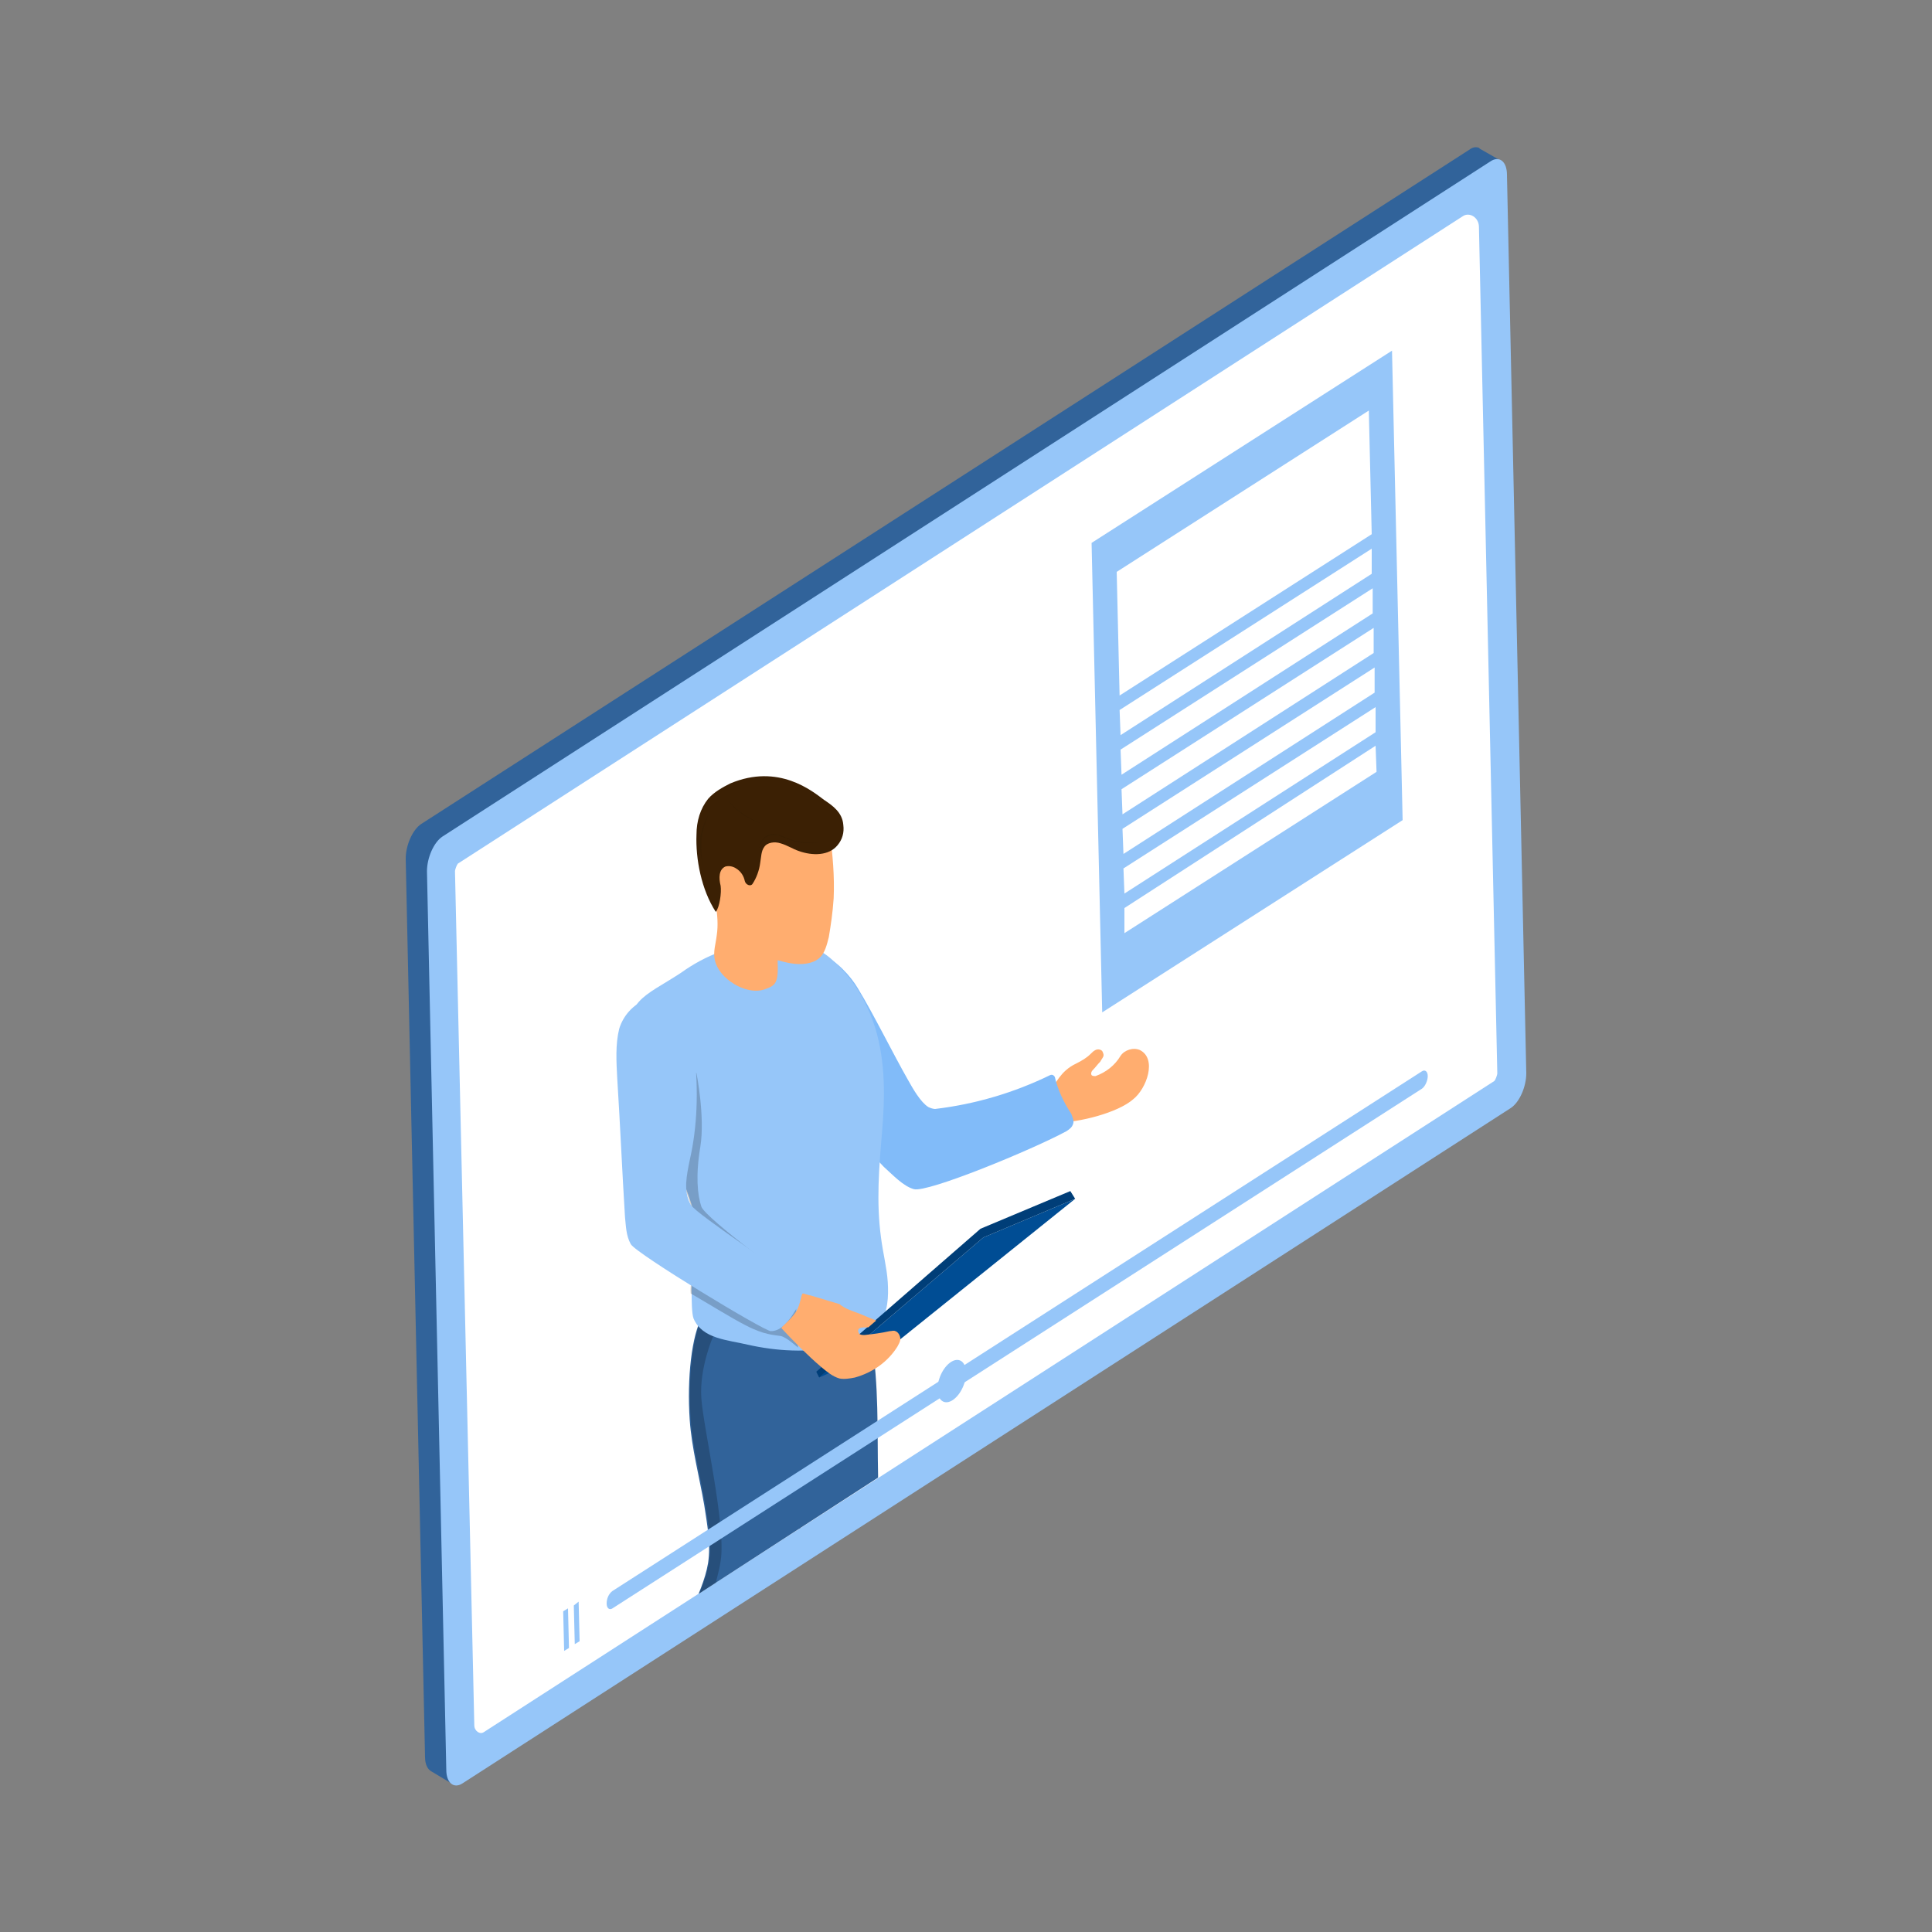 <svg xmlns="http://www.w3.org/2000/svg" xmlns:xlink="http://www.w3.org/1999/xlink" id="_x37__illustration" x="0px" y="0px" viewBox="0 0 200 200" style="enable-background:new 0 0 200 200;" xml:space="preserve"><rect x="0" y="0" width="200" height="200" fill="#808080" stroke="none"/><style type="text/css">	.st0{fill:#31639A;}	.st1{fill:#96C6F9;}	.st2{fill:#FFFFFF;}	.st3{clip-path:url(#SVGID_2_);}	.st4{fill:#FFAD6F;}	.st5{opacity:0.2;}	.st6{fill:#81BBF9;}	.st7{fill:#004D94;}	.st8{fill:#003E78;}	.st9{fill:#3B2004;}	.st10{opacity:0.5;}	.st11{fill:#341D03;}</style><g id="online_course">	<path class="st0" d="M155.3,16.6l-2.1-1.2c0,0-0.1-0.1-0.1-0.1l0,0l0,0c-0.3-0.1-0.6-0.1-1,0.2L43.6,85.3c-0.9,0.6-1.6,2.2-1.6,3.6  l2,93c0,0.8,0.3,1.3,0.7,1.5l0,0l0,0c0,0,0,0,0,0l2,1.2l2.5-3.6l105-67.7c0.9-0.6,1.6-2.2,1.6-3.6l-2-91.2L155.3,16.6z"></path>	<path class="st1" d="M46.2,183.2l-2-93c0-1.4,0.7-3,1.6-3.6l108.5-69.9c0.9-0.6,1.7,0,1.7,1.4l2,93c0,1.4-0.7,3-1.6,3.6L47.9,184.6  C47,185.2,46.2,184.6,46.2,183.2z"></path>	<path class="st2" d="M47.1,90.2c0-0.2,0.2-0.7,0.3-0.8l104-67c0.7-0.5,1.7,0.1,1.7,1.1l1.9,87.6c0,0.2-0.2,0.7-0.3,0.8L50.1,179.3  c-0.4,0.3-1-0.1-1-0.7L47.1,90.2z"></path>	<g>		<polygon class="st1" points="145.2,84.9 114.1,104.8 113,56.2 144.1,36.3   "></polygon>		<polygon class="st2" points="142,55.3 115.9,72 115.6,59.2 141.7,42.5   "></polygon>		<polygon class="st2" points="142,59.4 116,76.1 115.9,73.5 142,56.8   "></polygon>		<polygon class="st2" points="142.1,63.5 116.1,80.2 116,77.6 142.1,60.9   "></polygon>		<polygon class="st2" points="142.2,67.6 116.2,84.3 116.1,81.7 142.2,65   "></polygon>		<polygon class="st2" points="142.3,71.7 116.3,88.4 116.2,85.8 142.3,69.1   "></polygon>		<polygon class="st2" points="142.4,75.8 116.4,92.5 116.3,89.9 142.4,73.2   "></polygon>		<polygon class="st2" points="142.5,79.9 116.4,96.6 116.4,94 142.4,77.2   "></polygon>	</g>	<g>		<defs>			<path id="SVGID_1_" d="M45.1,91.2c0-0.2,0.1-0.6,0.2-0.8l96.8-62.7c0.7-0.4,1.7,0.1,1.8,1l11.2,82c0,0.2-0.1,0.6-0.2,0.8    l-97.4,63.1c-0.4,0.3-1-0.1-1.1-0.6L45.1,91.2z"></path>		</defs>		<clipPath id="SVGID_2_">			<use xlink:href="#SVGID_1_" style="overflow:visible;"></use>		</clipPath>		<g class="st3">			<g>				<path class="st0" d="M90.9,160.8c0.2,8.3-0.3,16.9-0.1,25.3c0,1.1,0.7,4.9-1.8,4.6c-1.1-0.1-2.5-0.1-3.1-1.1     c-0.6-1-0.4-2.8-0.6-4c-0.6-3.1-1.3-6.2-1.9-9.3c-0.6-2.9-1.2-5.9-0.7-8.7c0.2-1.4,0.8-2.8,0.9-4.2c0.2-2.2-0.6-4.5-1.4-6.6     c-1.1-2.7-2.4-5.4-3.4-8.2c-0.9-2.8-1.5-5.7-1-8.4c0.5-2.7,2.1-5.1,4.7-5.8c2.5-0.7,7.1,1,7.7,4.3c0.8,4.6,0.6,9.5,0.7,14.1     C90.8,155.4,90.9,158.1,90.9,160.8z"></path>				<path class="st4" d="M108.8,112.7c0.5-0.4,0.9-1.8,2.6-2.6c0.6-0.3,1.1-0.6,1.5-1c0.2-0.2,0.3-0.3,0.5-0.4     c0.2-0.1,0.5-0.1,0.7,0.1c0.1,0.2,0.2,0.4,0.1,0.6c-0.1,0.2-0.2,0.3-0.3,0.5c-0.3,0.3-0.5,0.6-0.8,0.9c-0.1,0.1-0.2,0.3-0.1,0.5     c0.1,0.1,0.3,0.1,0.4,0.1c1.1-0.4,2-1.1,2.6-2.1c0.4-0.6,1.3-0.9,2-0.6c1.8,0.9,0.7,4-0.7,5.1c-1.6,1.4-5.6,2.4-7.8,2.4     c-0.8,0,0.1-0.3-0.6-0.9c-0.7-0.5-1.2-1.3-1.6-2C107,112.5,108.4,113.1,108.8,112.7z"></path>				<path class="st0" d="M71.2,185.5c0.2,1.5,0.5,3.1,0.7,4.6c0.2,1.4,0.6,3,1.7,4c1.4,1.2,3.4,0.8,4.9,0.3     c-1.1-15.1,2.7-29.2,6-43.2c1.1-4.7,2.2-9.6,1.2-14.7c-1.9-0.9-4.9-1.4-6.9-1.8c-2-0.4-4.1-0.2-5.6,0.9     c-0.2,0.2-0.4,0.4-0.5,0.7c-1.1,1.9-1.6,6.4-1.3,10.7c0.2,2.9,1,5.9,1.5,8.8c0.3,2,0.7,4,0.4,6c-0.3,1.8-1.1,3.4-1.7,5     C69.8,172.5,70.2,179,71.2,185.5z"></path>				<path class="st5" d="M71.2,185.5c0.2-0.3,0.3-1,0-2.4c-1.5-7.3,2.9-17.9,3.4-21.5c0.6-3.6-1.8-13.8-2-16.9     c-0.2-3.1,1.2-6.3,1.2-6.3s0.4,0.1-1-2.2c-1.1,1.9-1.6,6.4-1.3,10.7c0.2,2.9,1,5.9,1.5,8.8c0.3,2,0.7,4,0.4,6     c-0.3,1.8-1.1,3.4-1.7,5C69.8,172.5,70.2,179,71.2,185.5z"></path>				<path class="st6" d="M88.8,102.3c1.7,2.8,3.6,6.7,5.2,9.5c0.5,0.9,1.3,2.3,2.1,2.8c0.2,0.1,0.5,0.2,0.7,0.2     c4.2-0.5,8.2-1.7,11.9-3.5c0.2-0.1,0.4,0,0.5,0.2c0.3,1.3,0.9,2.6,1.7,3.8c0.1,0.3,0.3,0.7,0.2,1c-0.1,0.4-0.4,0.6-0.7,0.8     c-3.5,1.9-14.4,6.4-15.8,6c-1.1-0.3-2.2-1.5-3.1-2.3c-3.1-3.2-4.3-5.8-5.8-9.9c-1.1-3.1-1.2-6.5-1-9.6c0.1-1.1-1.1-3,0.4-2.4     C86.5,99.3,88.1,101.1,88.8,102.3z"></path>				<path class="st1" d="M65.6,108.5c0.3,1.2,1.1,3.6,2.1,6c1.1,2.9,2.3,6,2.8,7.3c1.1,2.5,1.9,5.1,1.7,7.6c-0.1,1.5-0.7,3-0.6,4.5     c0,0.5,0,2.1,0.2,2.6c0.9,2.1,3.5,2.2,5.6,2.7c3.1,0.7,6.1,0.8,9,0.3c1.8-0.3,3.7-0.9,4.7-2.5c0.8-1.2,0.9-2.7,0.8-4.3     c-0.1-1.5-0.5-3-0.7-4.6c-0.5-3.7-0.2-7.2,0.1-10.8c0.3-3.6,0.4-7.3-0.7-10.9c-0.6-1.9-1.5-3.7-2.7-5.2c-1-1.2-2.5-2.8-3.9-3.1     c-1.5-0.4-3.2-0.5-4.7-0.5c-3.3,0.1-6.3,1.3-8.8,3.1C66.7,103.2,64.3,103.6,65.6,108.5z"></path>				<path class="st5" d="M70.4,121.8c1.1,2.5,1.9,5.1,1.7,7.6c-0.1,1.5-0.7,3-0.6,4.5c1.4,0.8,4.3,2.6,5.7,3.3c1.9,1,3,1,3.6,1.1     c0.6,0.1,1.8,1.2,1.8,1.2l-0.3-6.6c0,0-9.3-6.8-9.7-8s-0.6-3.2-0.1-6.2c0.5-3.1-0.4-7.6-0.4-7.6s-2.9-2.4-4.3,2.9     c-0.1,0.2-0.1,0.4-0.1,0.6C68.7,117.5,69.9,120.5,70.4,121.8z"></path>				<path class="st1" d="M70.7,105.1c0.8,1.2,1,2.6,1.2,4c0.4,3.8,0.3,7.5-0.5,11c-0.3,1.5-0.7,3.2,0.1,4.6c0.5,1,11.1,7.8,11.4,8.7     c0.2,0.9-0.2,1.7-0.6,2.3c-0.6,1-1.4,2.1-2.5,2.1c-0.7,0-13.9-8-14.5-9c-0.5-0.9-0.5-1.9-0.6-2.8c-0.3-4.8-0.5-9.6-0.8-14.3     c-0.1-1.8-0.2-3.6,0.2-5.2C64.9,103.8,68.4,101.7,70.7,105.1z"></path>				<g>					<g>						<polygon class="st7" points="111.3,124.1 101.8,128.1 84.8,142.6 92.5,139.2       "></polygon>						<polygon class="st8" points="111.3,124.1 110.8,123.3 101.5,127.2 84.5,142 84.8,142.6 101.8,128.1       "></polygon>					</g>					<path class="st4" d="M89,136c0.2,0.1,1.7,0.7,1.7,0.7l-0.8,0.7c-0.2,0-0.8,0-0.9,0.1c-0.2,0.1-0.2,0.3-0.1,0.5      c0.1,0.2,0.4,0.2,0.6,0.2c0.9-0.1,1.7-0.2,2.6-0.4c0.2,0,0.4-0.1,0.6,0c0.3,0.1,0.5,0.5,0.5,0.8c0,0.3-0.2,0.6-0.3,0.8      c-1,1.6-2.6,2.7-4.4,3.2c-0.5,0.1-1.1,0.2-1.6,0.1c-0.7-0.2-1.3-0.7-1.9-1.2c-1.3-1.1-2.9-2.7-4.1-4c-0.1-0.1,0.9-0.8,1.5-1.7      c0.5-0.8,0.5-1.8,0.7-1.9c0.2,0,0.6,0.2,0.8,0.2c0.3,0.1,0.7,0.2,1,0.3c0.7,0.2,1.3,0.4,2,0.6C87.5,135.5,88.2,135.7,89,136z"></path>				</g>				<g>					<path class="st4" d="M85.8,97c-0.2,0.8-0.4,1.6-0.9,2.1c-0.5,0.5-1.3,0.7-2.1,0.7s-1.6-0.2-2.3-0.4c0.1,2.4-0.2,2.6-1.3,3      c-1.1,0.4-2.5,0-3.6-0.8c-0.7-0.5-1.4-1.3-1.6-2.2c-0.2-0.9,0.1-1.7,0.2-2.6c0.3-2-0.3-4.2-0.8-6.3c-0.5-2.1-0.8-4.4,0.2-6.2      c0.8-1.5,2.4-2.3,4.1-2.5c1.7-0.2,3.5,0.3,5.2,1c1.6,0.6,2.8,1.7,3,3.4c0.3,2.3,0.5,4.5,0.4,6.8C86.2,94.5,86,95.8,85.8,97z"></path>					<path class="st9" d="M85.3,82.8c0.9,0.6,1.9,1.3,2,2.6c0.1,0.8-0.1,1.5-0.6,2.1c-0.9,1.1-2.6,1.1-4,0.6      c-0.6-0.2-1.2-0.6-1.9-0.8c-0.6-0.2-1.4-0.1-1.7,0.4c-0.3,0.4-0.3,1-0.4,1.6c-0.1,0.8-0.4,1.6-0.8,2.2      c-0.2,0.3-0.7,0.1-0.8-0.3c-0.1-0.5-0.4-1-0.9-1.3c-0.3-0.2-0.7-0.3-1.1-0.2c-0.7,0.3-0.7,1.2-0.5,2c0.1,0.7-0.1,2.2-0.5,2.7      c-1.5-2.3-2.1-5.5-2-8c0-1.4,0.4-2.7,1.2-3.7c0.6-0.7,1.5-1.2,2.3-1.6C80.6,79,84.1,81.9,85.3,82.8z"></path>				</g>			</g>			<g class="st10">				<g>					<path class="st11" d="M85,87.2c-1.2,0.2-2.5,0.1-3.6-0.4c-0.6-0.2-1.1-0.5-1.7-0.3c-0.6,0.2-1,0.7-1.1,1.3c0-0.6,0.4-1.2,1-1.4      c0.6-0.2,1.3,0.1,1.8,0.3C82.5,87.2,83.8,87.3,85,87.2z"></path>				</g>				<g>					<path class="st11" d="M73.6,83.9c-1,1.7-1.2,3.8-0.8,5.7c-0.3-0.9-0.4-2-0.3-3C72.7,85.7,73,84.7,73.6,83.9z"></path>				</g>				<g>					<path class="st11" d="M79,85.3c-0.7-0.2-1.4-0.5-2-0.9c-0.6-0.4-1.2-0.9-1.6-1.5C76.4,84,77.6,84.8,79,85.3z"></path>				</g>			</g>		</g>	</g>	<path class="st1" d="M147.2,112.7l-83.8,53.8c-0.3,0.2-0.6,0-0.6-0.5l0,0c0-0.5,0.2-1,0.6-1.3l83.8-53.8c0.3-0.2,0.6,0,0.6,0.5l0,0  C147.8,111.9,147.5,112.5,147.2,112.7z"></path>			<ellipse transform="matrix(0.368 -0.93 0.93 0.368 -70.803 181.914)" class="st1" cx="98.5" cy="143.1" rx="2.3" ry="1.3"></ellipse>	<g>		<polygon class="st1" points="58.9,170.6 58.4,170.9 58.3,166.8 58.8,166.5   "></polygon>		<polygon class="st1" points="60,169.9 59.5,170.2 59.4,166.2 59.9,165.8   "></polygon>	</g></g></svg>